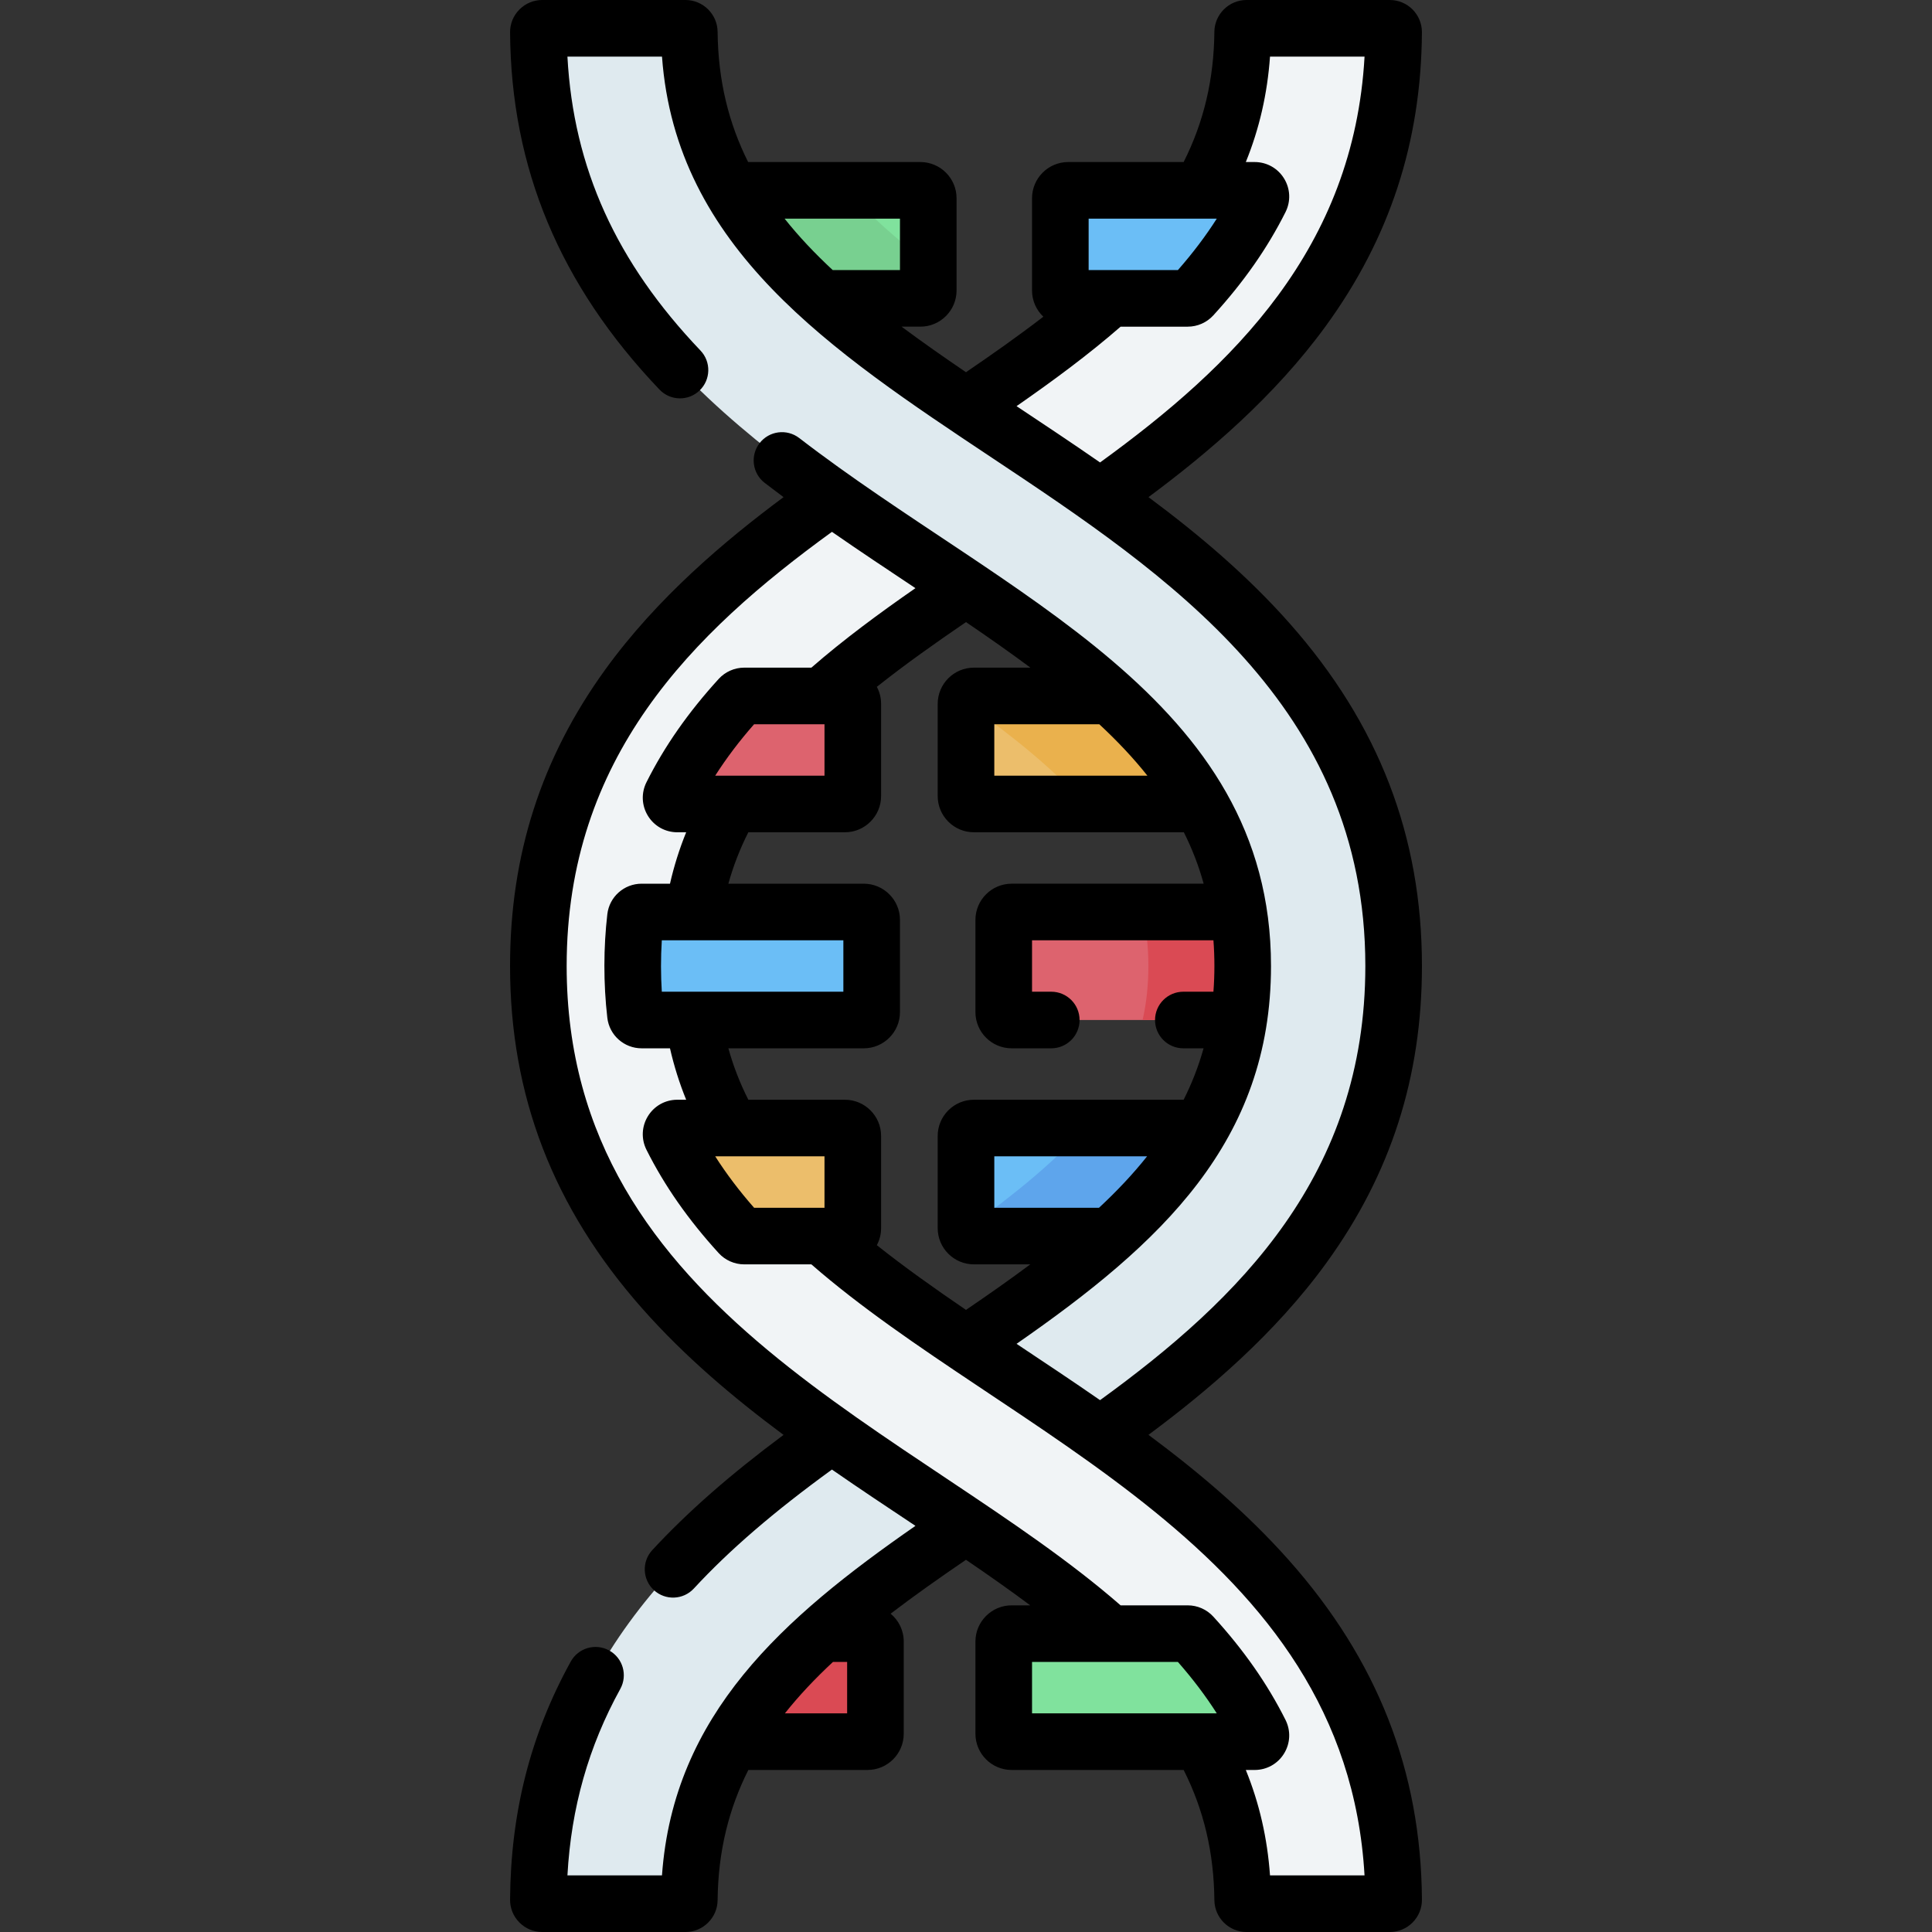 <svg id="Capa_1" enable-background="new 0 0 512 512" height="512" viewBox="0 0 512 512" width="512" xmlns="http://www.w3.org/2000/svg"><rect x="0" y="0" width="512" height="512" fill="#333333" stroke="none"/><g><path d="m291.57 380.25c40.207-28.484 77.76-63.688 77.76-124.25 0-72.838-54.321-108.997-102.247-140.899-44.997-29.952-83.898-55.847-84.407-106.592-.006-.557-.453-1.009-1.01-1.009h-37.968c-.566 0-1.028.466-1.024 1.032.51 72.148 54.544 108.116 102.243 139.867 45.294 30.15 84.412 56.189 84.412 107.601 0 47.164-32.92 72.975-73.33 100.195 3.64 2.452 7.34 4.915 11.083 7.406 8.078 5.377 16.337 10.875 24.488 16.649z" fill="#dfeaef"/><path d="m329.324 8.509c-.162 16.195-4.235 29.86-11.169 41.932h14.346c1.235 0 2.021 1.302 1.468 2.406-4.703 9.376-10.823 17.838-17.972 25.68-.315.345-.763.541-1.229.541h-20.638c-11.12 9.999-24.178 19.229-38.13 28.627 3.64 2.452 7.34 4.915 11.083 7.406 8.078 5.377 16.337 10.875 24.487 16.649 39.978-28.322 77.333-63.288 77.756-123.219.004-.565-.458-1.031-1.023-1.031h-37.969c-.557 0-1.004.452-1.01 1.009z" fill="#f1f4f6"/><path d="m220.43 380.25c-39.978 28.322-77.333 63.288-77.756 123.219-.004.565.458 1.031 1.023 1.031h37.969c.557 0 1.004-.452 1.009-1.009.466-46.525 33.206-72.161 73.322-99.188 0 0-27.417-18.279-35.567-24.053z" fill="#dfeaef"/><path d="m170.043 241.687c-.836 0-1.548.621-1.644 1.451-.479 4.128-.727 8.411-.727 12.861 0 4.452.249 8.735.727 12.863.096.83.808 1.451 1.643 1.451h58.865c1.156 0 2.093-.937 2.093-2.093v-24.44c0-1.156-.937-2.093-2.093-2.093z" fill="#6bbef6"/><path d="m329.329 256c0-5.002-.37-9.764-1.081-14.313h-60.156c-1.156 0-2.093.937-2.093 2.093v24.441c0 1.156.937 2.093 2.093 2.093h60.156c.711-4.549 1.081-9.311 1.081-14.314z" fill="#dd636e"/><path d="m178.031 301.347c4.703 9.377 10.823 17.838 17.972 25.68.314.345.763.541 1.229.541h26.675c1.156 0 2.093-.937 2.093-2.093v-24.441c0-1.156-.937-2.093-2.093-2.093h-44.408c-1.235 0-2.022 1.302-1.468 2.406z" fill="#ecbe6b"/><path d="m294.13 327.568c9.725-8.745 17.967-18.079 24.025-28.627h-60.063c-1.156 0-2.093.937-2.093 2.093v24.441c0 1.156.937 2.093 2.093 2.093z" fill="#6bbef6"/><path d="m197.231 184.433c-.467 0-.915.196-1.23.541-7.149 7.842-13.269 16.304-17.972 25.68-.553 1.104.233 2.405 1.468 2.405h44.409c1.156 0 2.093-.937 2.093-2.093v-24.441c0-1.156-.937-2.093-2.093-2.093h-26.675z" fill="#dd636e"/><path d="m294.131 184.433h-36.039c-1.156 0-2.093.937-2.093 2.093v24.441c0 1.156.937 2.093 2.093 2.093h60.063c-6.057-10.548-14.299-19.882-24.024-28.627z" fill="#ecbe6b"/><path d="m193.844 50.441c6.058 10.548 14.3 19.882 24.025 28.627h26.037c1.156 0 2.093-.937 2.093-2.093v-24.441c0-1.156-.937-2.093-2.093-2.093z" fill="#80e29d"/><path d="m332.501 50.441h-49.408c-1.156 0-2.093.937-2.093 2.093v24.441c0 1.156.937 2.093 2.093 2.093h31.675c.467 0 .915-.196 1.229-.541 7.149-7.842 13.269-16.304 17.972-25.68.553-1.104-.233-2.406-1.468-2.406z" fill="#6bbef6"/><path d="m217.87 432.932h12.037c1.156 0 2.093.937 2.093 2.093v24.441c0 1.156-.937 2.093-2.093 2.093h-36.063c6.058-10.549 14.3-19.882 24.026-28.627z" fill="#dd636e"/><path d="m314.767 432.932c.467 0 .915.196 1.229.541 7.149 7.842 13.269 16.304 17.972 25.68.553 1.104-.233 2.405-1.468 2.405h-64.408c-1.156 0-2.093-.937-2.093-2.093v-24.441c0-1.156.937-2.093 2.093-2.093h46.675z" fill="#80e29d"/><path d="m267.082 363.601c-18.089-12.041-35.192-23.426-49.213-36.033h-20.637c-.467 0-.915-.196-1.229-.541-7.149-7.842-13.269-16.304-17.972-25.68-.554-1.104.233-2.405 1.468-2.405h14.346c-4.949-8.618-8.441-18.046-10.093-28.627h-13.709c-.835 0-1.547-.621-1.643-1.451-.479-4.129-.727-8.412-.727-12.863s.248-8.734.727-12.861c.096-.83.808-1.451 1.644-1.451h13.708c1.652-10.581 5.144-20.01 10.093-28.627h-14.346c-1.235 0-2.021-1.302-1.468-2.405 4.703-9.377 10.822-17.838 17.972-25.68.315-.345.763-.541 1.229-.541h20.637c11.12-9.999 24.179-19.23 38.131-28.628-3.64-2.452-7.34-4.915-11.083-7.406-8.078-5.377-16.337-10.875-24.487-16.649-40.207 28.484-77.76 63.688-77.76 124.25 0 72.838 54.321 108.997 102.247 140.899 18.089 12.041 35.192 23.426 49.213 36.033h20.637c.467 0 .915.196 1.229.541 7.149 7.842 13.269 16.304 17.972 25.68.553 1.104-.233 2.405-1.468 2.405h-14.346c6.934 12.073 11.007 25.737 11.169 41.932.006.557.453 1.009 1.01 1.009h37.968c.565 0 1.027-.466 1.023-1.032-.509-72.15-54.542-108.118-102.242-139.869z" fill="#f1f4f6"/><path d="m302.79 241.687c1.021 4.493 1.54 9.237 1.54 14.313 0 5.063-.507 9.805-1.529 14.314h25.448c.71-4.549 1.081-9.312 1.081-14.314s-.37-9.764-1.081-14.313z" fill="#da4a54"/><path d="m287.362 298.941c-7.734 8.762-18.157 17.377-31.362 26.845v1.782h38.13c9.725-8.745 17.967-18.079 24.025-28.627z" fill="#5ea5ec"/><path d="m294.131 184.433h-38.131v1.815c12.964 9.274 23.508 17.851 31.402 26.812h30.754c-6.058-10.548-14.3-19.882-24.025-28.627z" fill="#eab14d"/><path d="m246 76.975v-7.124c-8.495-6.549-15.664-12.879-21.419-19.41h-30.736c6.058 10.548 14.3 19.882 24.025 28.627h26.037c1.156 0 2.093-.937 2.093-2.093z" fill="#78d090"/><path d="m232 453.98v-18.955c0-1.156-.937-2.093-2.093-2.093h-12.037c-9.725 8.745-17.967 18.079-24.025 28.627h30.775c2.234-2.53 4.693-5.049 7.38-7.579z" fill="#da4a54"/><path d="m304.361 380.246c15.692-11.655 33.535-26.741 47.243-45.697 16.975-23.471 25.226-49.165 25.226-78.549 0-34.419-11.459-64.11-35.033-90.769-11.185-12.649-24.014-23.513-37.436-33.486 15.584-11.575 33.309-26.547 46.983-45.339 16.94-23.279 25.275-48.735 25.481-77.824.033-4.731-3.791-8.582-8.523-8.582h-37.969c-4.644 0-8.46 3.782-8.51 8.434-.126 12.579-2.795 23.911-8.143 34.508h-30.588c-5.289 0-9.593 4.303-9.593 9.593v24.441c0 2.736 1.151 5.208 2.995 6.957-6.619 5.099-13.597 10.007-20.498 14.708-5.958-4.054-11.672-8.051-17.07-12.072h4.981c5.29 0 9.593-4.303 9.593-9.593v-24.442c0-5.29-4.303-9.593-9.593-9.593h-45.645c-5.073-10.121-7.956-21.407-8.088-34.504-.044-4.652-3.861-8.437-8.508-8.437h-37.968c-2.287 0-4.434.895-6.047 2.519s-2.493 3.778-2.477 6.066c.255 36.01 13.209 66.974 39.602 94.661 2.859 3 7.606 3.112 10.604.254s3.112-7.605.254-10.604c-22.34-23.434-33.646-48.334-35.261-77.896h25.065c3.68 50.733 44.879 77.981 87.489 106.345 46.358 30.859 98.903 65.835 98.903 134.655 0 55.248-33.245 88.18-70.302 115.054-7.333-5.088-14.728-9.992-22.134-14.924 38.236-26.551 67.436-53.547 67.436-100.13 0-71.134-70.415-97.842-125.019-139.914-3.281-2.528-7.991-1.918-10.519 1.363s-1.918 7.991 1.363 10.519c1.656 1.276 3.322 2.535 4.994 3.779-15.695 11.656-33.543 26.744-47.255 45.705-16.973 23.47-25.224 49.164-25.224 78.548 0 34.419 11.459 64.11 35.033 90.769 11.188 12.652 24.02 23.518 37.444 33.492-14.302 10.651-25.496 20.487-34.782 30.528-2.812 3.041-2.627 7.786.414 10.598 3.04 2.812 7.785 2.628 10.598-.414 9.458-10.226 21.167-20.32 36.598-31.526 7.308 5.071 14.705 9.977 22.13 14.921-35.147 24.407-64.138 49.975-67.171 92.631h-25.058c.993-17.948 5.6-34.173 14.01-49.42 2.001-3.627.683-8.189-2.944-10.189-3.626-2.001-8.189-.682-10.189 2.944-10.655 19.314-15.914 39.949-16.078 63.083-.016 2.287.864 4.44 2.477 6.064s3.76 2.518 6.046 2.518h37.97c4.646 0 8.463-3.785 8.508-8.434.131-13.076 3.041-24.37 8.144-34.508h31.589c5.29 0 9.593-4.303 9.593-9.593v-24.441c0-2.965-1.352-5.619-3.471-7.38 6.247-4.781 12.944-9.498 19.969-14.283 5.902 4.021 11.608 8.022 17.025 12.07h-4.93c-5.289 0-9.593 4.304-9.593 9.593v24.441c0 5.29 4.304 9.593 9.593 9.593h45.588c5.348 10.598 8.017 21.931 8.143 34.512.05 4.648 3.866 8.43 8.51 8.43h37.969c2.286 0 4.434-.895 6.046-2.518 1.613-1.625 2.493-3.778 2.478-6.067-.241-34.099-11.795-63.542-35.32-90.012-11.121-12.508-23.845-23.271-37.148-33.156zm-15.861-322.305h33.96c-2.939 4.614-6.354 9.128-10.301 13.627-14.618 0-10.605 0-23.659 0zm-50 0v13.627h-17.826c-4.712-4.378-8.989-8.89-12.749-13.627zm30.896 49.691c9.513-6.6 19.029-13.611 27.575-21.063h17.796c2.571 0 5.039-1.089 6.771-2.989 8.085-8.867 14.344-17.82 19.133-27.369 1.438-2.865 1.292-6.203-.39-8.928-1.677-2.718-4.586-4.341-7.781-4.341h-2.347c3.587-8.817 5.708-18.067 6.413-27.941h25.055c-2.86 50.796-34.758 81.931-70.093 107.554-7.329-5.086-14.724-9.991-22.132-14.923zm-44.896 332.8v13.627h-16.498c3.763-4.738 8.037-9.251 12.74-13.627zm7.872-110.448c.719-1.345 1.128-2.88 1.128-4.509v-24.441c0-5.29-4.303-9.593-9.593-9.593h-25.59c-2.233-4.418-3.988-8.937-5.291-13.627h35.881c5.29 0 9.593-4.303 9.593-9.593v-24.441c0-5.29-4.303-9.593-9.593-9.593h-35.881c1.303-4.691 3.058-9.209 5.29-13.627h25.591c5.29 0 9.593-4.303 9.593-9.593v-24.441c0-1.628-.408-3.163-1.127-4.508 7.528-5.982 15.63-11.709 23.63-17.158 5.958 4.053 11.672 8.051 17.071 12.073h-14.981c-5.29 0-9.593 4.303-9.593 9.593v24.441c0 5.29 4.303 9.593 9.593 9.593h55.642c2.163 4.314 3.928 8.84 5.251 13.627h-50.893c-5.289 0-9.593 4.303-9.593 9.593v24.441c0 5.29 4.304 9.593 9.593 9.593h10.505c4.143 0 7.5-3.358 7.5-7.5s-3.357-7.5-7.5-7.5h-5.098v-13.627h48.074c.341 4.468.343 9.153-.003 13.627h-7.973c-4.143 0-7.5 3.358-7.5 7.5s3.357 7.5 7.5 7.5h5.36c-1.333 4.784-3.11 9.31-5.283 13.627h-55.582c-5.29 0-9.593 4.304-9.593 9.593v24.441c0 5.29 4.303 9.593 9.593 9.593h14.946c-5.396 4.028-11.101 8.025-17.038 12.069-8.359-5.694-16.323-11.347-23.629-17.153zm-32.531-9.916c-3.948-4.5-7.362-9.014-10.301-13.627h28.96v13.627c-7.013 0-14.669 0-18.659 0zm23.659-70.881v13.627c-16.065 0-33.313 0-48.114 0-.278-4.378-.293-9.016 0-13.627zm-33.961-43.627c2.939-4.613 6.353-9.127 10.301-13.627h18.66v13.627c-11.079 0-18.565 0-28.961 0zm114.532 0h-40.571v-13.627h27.823c4.711 4.378 8.987 8.89 12.748 13.627zm-12.821 114.508h-27.75v-13.627h40.489c-3.763 4.738-8.037 9.251-12.739 13.627zm-17.75 120.364h38.659c3.948 4.5 7.361 9.013 10.301 13.627-15.501 0-34.985 0-48.96 0zm63.065 56.568c-.704-9.875-2.824-19.125-6.412-27.941h2.347c3.195 0 6.104-1.623 7.781-4.341 1.682-2.725 1.827-6.062.391-8.927-4.79-9.55-11.049-18.503-19.135-27.372-1.731-1.898-4.199-2.987-6.771-2.987h-17.795c-53.607-46.774-146.801-77.065-146.801-169.432 0-55.25 33.247-88.183 70.306-115.057 7.345 5.101 14.7 9.98 22.127 14.925-9.512 6.6-19.03 13.611-27.577 21.065h-17.794c-2.574 0-5.042 1.09-6.772 2.989-8.084 8.867-14.343 17.82-19.134 27.372-1.437 2.865-1.29 6.202.392 8.927 1.677 2.718 4.586 4.34 7.78 4.34h2.346c-1.797 4.42-3.221 8.947-4.288 13.627h-7.513c-4.65 0-8.56 3.478-9.094 8.087-1.016 8.759-1.057 18.339 0 27.452.534 4.611 4.443 8.087 9.093 8.087h7.514c1.067 4.68 2.491 9.207 4.288 13.627h-2.346c-3.195 0-6.104 1.623-7.782 4.341-1.682 2.725-1.827 6.062-.39 8.928 4.789 9.548 11.048 18.501 19.134 27.371 1.731 1.898 4.199 2.987 6.771 2.987h17.795c51.985 45.359 141.634 75.34 146.591 161.932z"/></g></svg>